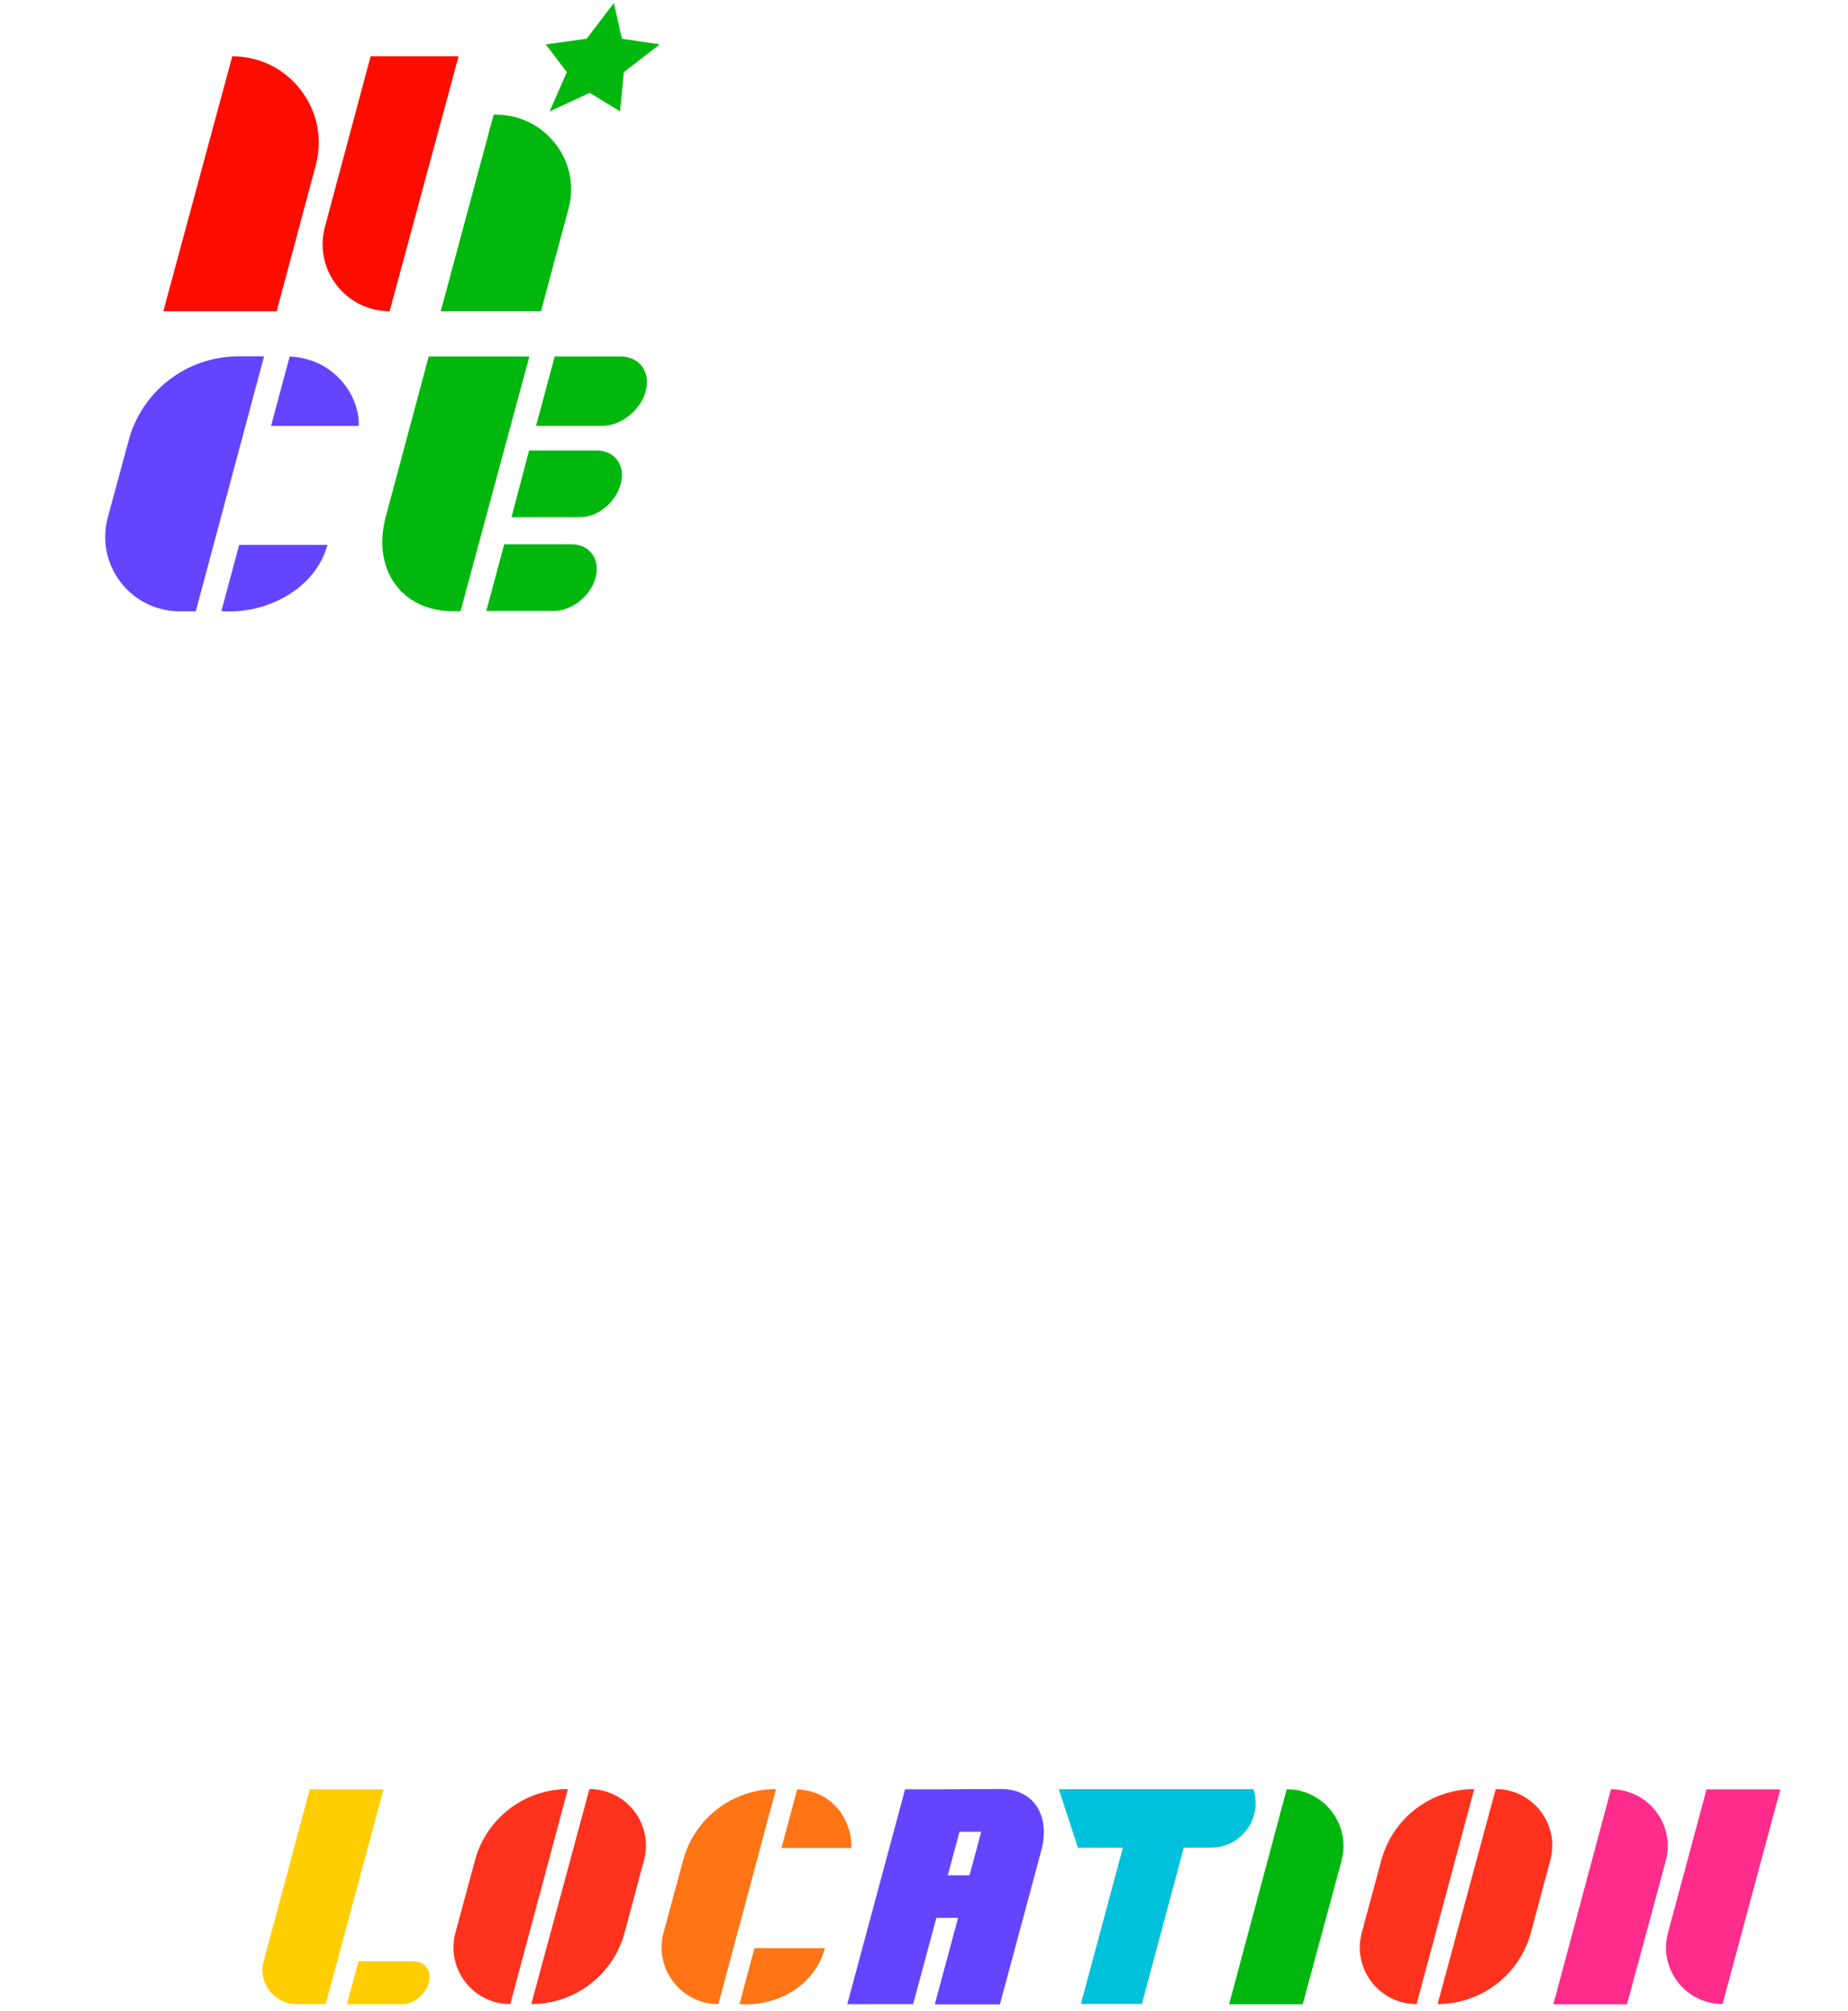 <?xml version="1.0" encoding="UTF-8"?><svg id="_切り替え画面" xmlns="http://www.w3.org/2000/svg" viewBox="0 0 750 816"><defs><style>.cls-1{fill:#00c1dc;}.cls-2{fill:#00b70d;}.cls-3{fill:#ffce00;}.cls-4{fill:#ff0c00;}.cls-5{fill:#ff321d;}.cls-6{fill:#ff2c8c;}.cls-7{fill:#ff7415;}.cls-8{fill:#6444ff;}</style></defs><path class="cls-5" d="m261.36,754.812l-7.85,29.303c-4.595,17.152-20.137,29.078-37.894,29.078h0s23.598-87.24,23.598-87.24h0c15.074,0,26.046,14.298,22.145,28.859Z"/><path class="cls-5" d="m230.466,725.953l-23.371,87.24h-.041c-15.153,0-26.17-14.392-22.213-29.02l7.947-29.38c4.604-17.02,20.046-28.84,37.678-28.84h0Z"/><path class="cls-7" d="m314.926,725.953l-23.371,87.24h-.041c-15.153,0-26.17-14.392-22.213-29.02l7.947-29.38c4.604-17.02,20.046-28.84,37.678-28.84h0Z"/><path class="cls-5" d="m629.183,754.812l-7.85,29.303c-4.595,17.152-20.137,29.078-37.894,29.078h0s23.598-87.24,23.598-87.24h0c15.074,0,26.046,14.298,22.145,28.859Z"/><path class="cls-5" d="m598.288,725.953l-23.371,87.24h-.041c-15.153,0-26.17-14.392-22.213-29.02l7.947-29.38c4.604-17.02,20.046-28.84,37.678-28.84h0Z"/><path class="cls-6" d="m630.423,813.263l23.371-87.24h0c15.174,0,26.205,14.412,22.243,29.059l-15.738,58.18h-29.876Z"/><path class="cls-2" d="m498.83,813.263l23.371-87.24h0c15.174,0,26.205,14.412,22.243,29.059l-15.738,58.18h-29.876Z"/><path class="cls-3" d="m145.476,795.822h22.22c4.784,0,7.623,3.878,6.341,8.663l-.028.103c-1.282,4.784-6.199,8.663-10.984,8.663h-22.22s4.67-17.428,4.67-17.428Z"/><path class="cls-3" d="m107.004,795.861l18.695-69.784h29.938l-23.441,87.106-11.89.005c-9.053.004-15.644-8.582-13.302-17.327Z"/><path class="cls-7" d="m317.149,749.825h28.4c.273-10.746-7.195-23.194-22.043-23.726l-6.357,23.726Z"/><path class="cls-7" d="m306.197,790.51l-6.077,22.681c15.611,1.147,30.624-7.725,34.648-22.681h-28.571Z"/><path class="cls-6" d="m676.932,784.29l15.657-58.219h29.938s-23.441,87.106-23.441,87.106h0c-15.091.006-26.073-14.314-22.154-28.887Z"/><path class="cls-8" d="m406.37,725.923l-22.785.129h-16.268l-23.448,87.161,26.723-.007,9.416-34.995,8.82-.004-9.45,35.085h26.437l16.786-62.443c3.666-13.68-2.622-24.782-16.231-24.925Zm-21.721,35.028l4.758-17.669,8.821-.002-4.747,17.667-8.831.004Z"/><path class="cls-1" d="m491.555,749.689l-54.068.078-7.784-23.758,78.982-.012h0c3.832,11.668-4.849,23.674-17.13,23.692Z"/><polygon class="cls-1" points="462.102 725.997 438.675 813.133 463.441 813.133 486.789 725.997 462.102 725.997"/><path class="cls-8" d="m107.163,144.609l-27.712,103.443h-6.532c-19.893,0-34.355-18.894-29.16-38.096l8.468-31.305c5.434-20.09,23.662-34.042,44.474-34.042h10.462Z"/><path class="cls-2" d="m178.882,126.274l21.456-79.74h1.01c19.893,0,34.598,18.894,29.404,38.096l-11.195,41.644h-40.675Z"/><path class="cls-2" d="m214.719,182.794h27.362c7.432,0,11.843,6.025,9.851,13.457l-.043.16c-1.991,7.432-9.143,13.457-16.576,13.457h-27.73s7.135-27.074,7.135-27.074Z"/><path class="cls-2" d="m225.122,144.687l26.693-.033c7.731,0,12.319,6.267,10.248,13.999l-.045.166c-2.072,7.731-10.018,13.999-17.75,13.999h-26.719s7.572-28.131,7.572-28.131Z"/><path class="cls-2" d="m204.63,220.853h27.239c7.432,0,11.843,6.025,9.851,13.457l-.043.16c-1.991,7.432-9.631,13.457-17.063,13.457h-27.261l7.276-27.074Z"/><path class="cls-2" d="m156.573,209.625l17.409-64.97h40.857s-27.942,103.353-27.942,103.353h-2.973c-21.198,0-33.032-17.184-27.352-38.383Z"/><polygon class="cls-2" points="249.131 1.223 252.397 15.7 267.751 18.021 253.171 29.29 251.637 45.202 239.36 37.689 223.058 45.202 230.05 29.29 221.509 18.021 238.107 15.7 249.131 1.223"/><path class="cls-8" d="m110.007,172.818h35.624c.324-12.742-10.481-27.502-28.086-28.132l-7.538,28.132Z"/><path class="cls-8" d="m97.054,221.097l-7.206,26.894c18.51,1.361,38.261-9.16,43.032-26.894h-35.826Z"/><path class="cls-4" d="m131.869,92.055l18.545-69.224h35.695s-27.981,103.443-27.981,103.443h0c-17.874,0-30.884-16.954-26.258-34.219Z"/><path class="cls-4" d="m128.161,67.001l-15.879,59.273h-45.997s27.981-103.443,27.981-103.443h0c23.072,0,39.865,21.884,33.895,44.17Z"/></svg>